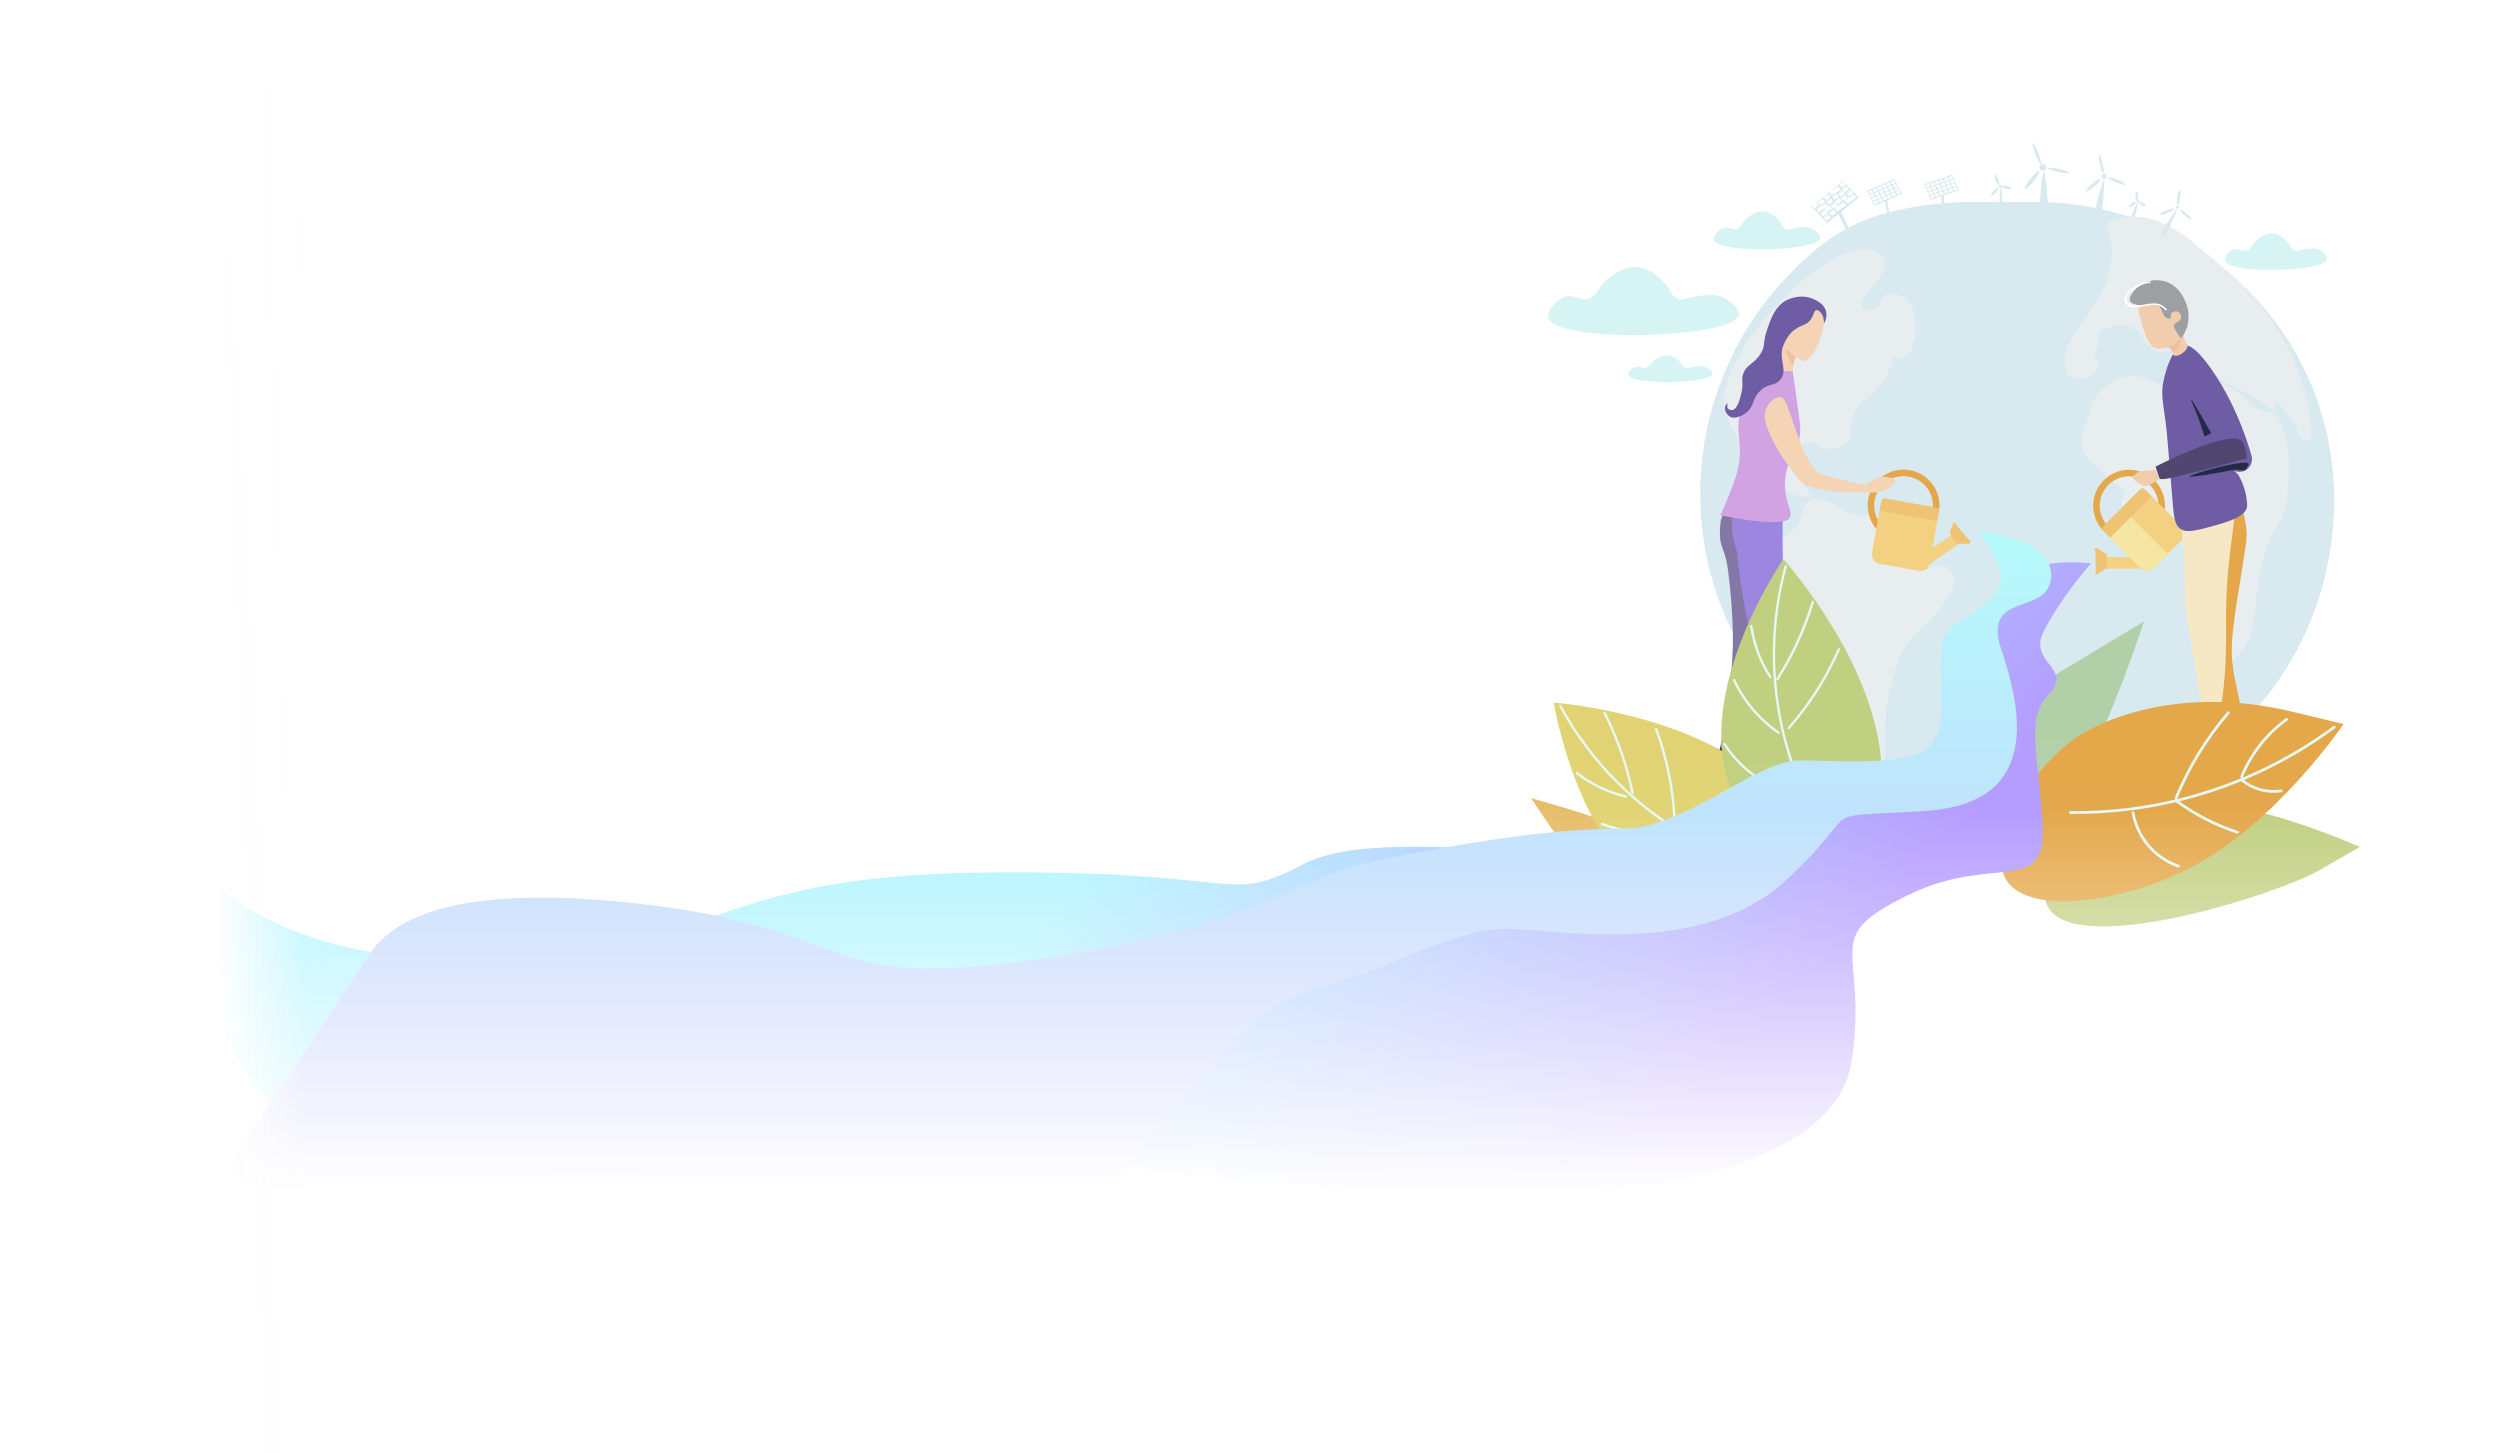 <svg xmlns="http://www.w3.org/2000/svg" xmlns:xlink="http://www.w3.org/1999/xlink" width="1808px" height="1051px" viewBox="0 0 1808 1051"><rect x="0" y="0" width="1808" height="1051" fill="#808080" stroke="none"/><title>ILUSTRACION + Rectangle Mask</title><defs><rect id="path-1" x="0" y="0" width="1808" height="1051"></rect><linearGradient x1="131668.311%" y1="-90014.811%" x2="131668.253%" y2="-90014.893%" id="linearGradient-3"><stop stop-color="#3EBDFF" offset="0%"></stop><stop stop-color="#C2E7FF" offset="100%"></stop></linearGradient><linearGradient x1="87.008%" y1="59.085%" x2="47.52%" y2="45.56%" id="linearGradient-4"><stop stop-color="#B49BFF" offset="0%"></stop><stop stop-color="#AFF4FF" offset="100%"></stop></linearGradient><linearGradient x1="50%" y1="0%" x2="50%" y2="100%" id="linearGradient-5"><stop stop-color="#B5FBFB" offset="0%"></stop><stop stop-color="#CDBDFF" offset="100%"></stop></linearGradient><linearGradient x1="50%" y1="0%" x2="50%" y2="71.811%" id="linearGradient-6"><stop stop-color="#FFFFFF" stop-opacity="0" offset="0%"></stop><stop stop-color="#FFFEFE" stop-opacity="0.017" offset="22.214%"></stop><stop stop-color="#FFFFFF" offset="100%"></stop></linearGradient><linearGradient x1="62.199%" y1="71.814%" x2="50%" y2="71.811%" id="linearGradient-7"><stop stop-color="#FFFFFF" stop-opacity="0" offset="0%"></stop><stop stop-color="#FFFEFE" stop-opacity="0.017" offset="22.214%"></stop><stop stop-color="#FFFFFF" offset="100%"></stop></linearGradient></defs><g id="Page-1" stroke="none" stroke-width="1" fill="none" fill-rule="evenodd"><g id="ILUSTRACION" transform="translate(-180, 0)"><g id="ILUSTRACION-+-Rectangle-Mask" transform="translate(180, 0)"><mask id="mask-2" fill="white"><use xlink:href="#path-1"></use></mask><use id="Mask" fill="#FFFFFF" xlink:href="#path-1"></use><g id="ILUSTRACION" mask="url(#mask-2)"><g transform="translate(51, 103)"><g id="Group-141" transform="translate(1055, 43)"><g id="Group-139" transform="translate(1.221, 0)"><path d="M365.195,0.092 L311.007,0.092 C246.839,3.701 218.339,19.319 185.657,53.553 C146.465,94.605 122.39,150.227 122.39,211.468 C122.39,337.841 227.085,437.912 353.386,440.254 C482.926,442.596 580.78,341.354 580.78,215.071 C580.78,213.573 580.765,212.078 580.736,210.585 C578.464,93.503 482.232,0.092 365.195,0.092" id="Fill-1" fill="#D8E9F0"></path><path d="M194.137,303.973 C194.497,311.63 201.339,317.214 204.4,324.24 C206.83,329.824 206.74,336.129 207.1,342.255 C208.631,366.484 220.154,387.291 236.537,405.125 C243.469,412.692 256.522,415.394 256.162,405.125 C255.712,391.704 255.082,371.438 258.953,355.585 C263.724,335.769 266.154,325.771 275.067,316.043 C280.918,309.648 289.11,303.613 299.642,289.291 C303.964,283.436 307.114,278.212 306.124,272.177 C306.034,271.907 305.944,271.637 305.944,271.457 C304.414,264.881 297.122,261.549 290.91,264.161 C285.959,266.323 282.449,266.052 280.018,265.151 C267.685,260.738 272.186,237.049 257.332,228.762 C250.131,224.619 240.858,228.042 232.847,225.97 C221.414,222.997 212.682,209.306 200.169,217.323 C196.298,219.755 195.937,229.843 192.697,234.076 C189.276,238.67 182.794,241.102 179.284,245.876 C172.892,254.523 170.912,262.089 173.612,272.898 C177.214,287.85 193.507,290.643 194.137,303.973" id="Fill-3" fill="#E8EDEF"></path><path d="M191.887,190.931 C190.087,182.825 196.208,172.196 204.22,174.268 C206.65,174.898 208.631,176.61 210.971,177.601 C216.463,180.032 224.115,177.691 228.165,173.728 C234.197,168.053 229.155,162.018 234.197,151.569 C238.338,143.102 243.469,143.463 251.301,133.915 C254.992,129.411 259.583,122.386 262.643,111.487 C266.515,116.08 274.257,111.216 275.697,105.452 C277.227,99.867 278.758,95.544 278.037,87.888 C277.227,80.141 276.777,75.277 272.636,71.404 C268.045,67.081 259.853,65.099 255.532,68.251 C251.931,70.864 253.192,75.457 248.96,77.709 C246.26,79.15 242.569,78.88 240.769,77.349 C236.537,73.656 241.308,66.991 245.36,63.027 C248.69,59.695 251.571,55.821 254.002,51.678 C255.352,49.246 256.612,46.634 256.342,43.842 C255.712,38.257 249.5,35.195 243.92,34.654 C232.576,33.573 221.594,38.888 212.141,45.193 C183.875,63.928 143.635,106.353 139.494,141.841 C136.974,163.459 181.624,219.665 202.149,213 C198.999,205.973 193.507,198.677 191.887,190.931" id="Fill-5" fill="#E8EDEF"></path><path d="M540.18,155.172 C539.82,155.082 539.46,154.992 539.46,154.992 L539.28,154.992 C538.65,154.902 538.11,154.722 537.66,154.361 C537.21,153.911 537.03,153.281 536.94,152.74 C536.94,152.47 537.03,152.2 537.12,151.93 C534.869,152.11 531.538,152.02 527.847,150.668 C519.835,147.876 517.675,141.931 509.663,136.347 C506.782,134.365 502.461,131.933 496.07,130.312 C492.109,130.672 487.788,130.762 483.467,131.843 C478.065,133.194 472.124,134.816 467.443,134.816 C457.18,136.167 445.297,124.457 434.945,125.808 C433.325,125.988 409.739,129.772 405.598,147.696 C403.077,158.144 390.474,175.619 404.788,187.689 C405.058,187.869 421.892,203.632 422.882,204.262 C425.673,206.064 431.074,210.117 428.914,212.639 C421.892,221.016 437.016,232.545 441.786,232.995 C448.989,233.626 465.102,235.338 467.443,236.058 C490.668,242.724 472.754,251.911 484.817,266.953 C498.41,284.067 484.907,314.872 480.316,336.219 C480.046,337.571 482.657,340.273 485.897,341.534 C494.719,344.866 507.322,332.977 513.084,325.861 C525.687,310.278 521.546,295.506 527.847,266.233 C533.428,239.841 540,235.788 544.141,224.979 C545.942,220.115 546.662,215.612 547.292,210.387 C551.613,174.448 540.54,155.352 540.18,155.172" id="Fill-7" fill="#E8EDEF"></path><path d="M564.576,167.692 C562.145,134.095 549.183,101.399 527.847,75.277 C515.604,60.235 500.751,47.535 485.807,35.105 C475.815,26.728 465.462,18.441 453.219,13.847 C442.237,9.704 429.454,9.073 419.101,14.208 C417.121,15.198 416.221,17.54 416.941,19.702 C422.252,35.825 420.001,54.38 410.819,68.702 C409.199,71.314 404.158,79.06 401.637,82.934 C391.014,98.787 387.234,103.38 386.333,111.306 C385.973,114.279 385.973,118.332 387.414,123.467 C387.863,124.998 389.124,126.169 390.744,126.529 C398.846,128.33 402.627,128.601 407.038,124.277 C418.291,113.378 401.817,120.044 410.819,102.389 C413.97,96.354 399.926,94.553 426.663,88.788 C428.823,88.338 438.726,92.031 439.536,94.103 C440.887,97.615 442.687,98.066 444.037,101.579 C444.577,103.11 452.229,108.875 453.849,109.145 C458.261,109.866 459.071,106.353 463.662,106.353 C469.423,106.353 473.654,111.216 476.535,114.459 C478.966,117.251 481.486,120.134 481.036,123.556 C480.766,125.538 479.506,127.159 480.226,128.06 C480.946,128.871 482.836,128.781 484.007,128.06 C488.328,125.448 484.637,113.378 486.347,112.928 C487.878,112.478 489.858,124.637 501.291,130.222 C501.561,130.312 528.297,143.282 537.75,151.029 C538.02,150.759 538.47,150.579 538.83,150.488 C538.02,147.426 537.84,145.625 538.74,145.174 C540.36,144.454 545.131,149.137 558.275,172.106 C561.335,173.547 564.846,171.115 564.576,167.692" id="Fill-9" fill="#E8EDEF"></path><path d="M12.467,83.595 C11.443,78.654 18.497,69.856 25.864,68.276 C32.212,66.914 34.944,71.734 41.175,70.19 C48.029,68.492 47.588,61.951 56.486,54.871 C59.138,52.761 67.479,46.124 77.539,47.211 C87.811,48.321 95.208,56.98 96.677,58.701 C101.679,64.556 101.664,68.569 106.246,70.19 C109.837,71.461 111.468,69.571 119.644,68.276 C124.849,67.45 131.241,66.437 136.869,68.276 C143.64,70.487 150.899,77.351 150.265,81.68 C147.745,98.903 16.418,102.657 12.467,83.595" id="Fill-11" fill="#D7F4F4"></path><path d="M132.278,27.259 C131.706,24.5 135.644,19.588 139.757,18.706 C143.301,17.945 144.826,20.637 148.305,19.775 C152.132,18.827 151.886,15.175 156.854,11.222 C158.334,10.044 162.991,6.338 168.607,6.945 C174.342,7.565 178.472,12.399 179.292,13.36 C182.084,16.629 182.076,18.87 184.635,19.775 C186.639,20.484 187.55,19.429 192.115,18.706 C195.02,18.245 198.589,17.679 201.731,18.706 C205.512,19.94 209.564,23.772 209.211,26.189 C207.804,35.805 134.483,37.901 132.278,27.259" id="Fill-13" fill="#D7F4F4"></path><path d="M70.341,125.318 C69.888,123.383 73.009,119.937 76.269,119.318 C79.077,118.784 80.286,120.672 83.043,120.068 C86.076,119.403 85.881,116.84 89.817,114.067 C90.991,113.241 94.681,110.641 99.132,111.067 C103.677,111.502 106.95,114.894 107.6,115.567 C109.813,117.861 109.806,119.433 111.834,120.068 C113.422,120.565 114.144,119.825 117.762,119.318 C120.065,118.995 122.893,118.598 125.383,119.318 C128.378,120.184 131.59,122.873 131.31,124.568 C130.195,131.314 72.089,132.784 70.341,125.318" id="Fill-15" fill="#D7F4F4"></path><path d="M501.972,42.428 C501.423,39.777 505.207,35.056 509.161,34.207 C512.567,33.477 514.033,36.064 517.376,35.235 C521.054,34.324 520.817,30.814 525.592,27.015 C527.014,25.882 531.49,22.321 536.888,22.905 C542.4,23.5 546.369,28.147 547.157,29.07 C549.841,32.212 549.833,34.365 552.292,35.235 C554.219,35.917 555.094,34.903 559.481,34.207 C562.274,33.765 565.704,33.221 568.723,34.207 C572.357,35.395 576.252,39.077 575.912,41.4 C574.56,50.642 504.092,52.656 501.972,42.428" id="Fill-17" fill="#D7F4F4"></path><path d="M433.856,227.875 C426.492,235.243 419.128,242.611 418.845,242.894 L413.841,237.887 C412.897,236.99 412.897,235.479 413.841,234.582 L427.2,221.215 L433.856,227.875 Z" id="Fill-19" fill="#F7EBB8"></path><path d="M458.495,219.704 C458.495,220.554 458.448,221.405 458.307,222.302 C458.307,222.727 458.26,223.105 458.212,223.53 C458.024,224.805 456.844,225.75 455.522,225.513 C454.247,225.324 453.35,224.144 453.54,222.868 C453.681,221.782 453.775,220.743 453.775,219.704 C453.775,219.043 453.728,218.335 453.681,217.674 C453.209,212.62 450.943,208.085 447.544,204.685 C443.721,200.812 438.386,198.451 432.533,198.451 C424.934,198.451 418.278,202.465 414.502,208.51 C412.472,211.77 411.292,215.595 411.292,219.704 C411.292,225.277 413.416,230.52 417.287,234.487 C418.184,235.431 418.184,236.943 417.24,237.841 C416.296,238.738 414.785,238.738 413.888,237.794 C409.168,232.929 406.572,226.505 406.572,219.704 C406.572,214.272 408.272,209.219 411.104,205.063 C415.777,198.214 423.66,193.728 432.533,193.728 C439.709,193.728 446.175,196.656 450.895,201.332 C455.569,206.055 458.495,212.525 458.495,219.704" id="Fill-21" fill="#E4A749"></path><path d="M470.579,244.594 L450.565,264.62 C447.78,267.406 443.296,267.36 440.558,264.62 C440.558,264.62 419.081,243.177 418.844,242.894 C418.844,242.894 427.578,231.512 431.873,225.891 C433.194,224.144 434.092,222.963 434.186,222.821 C434.186,222.821 446.175,214.698 448.866,212.856 C449.29,213.281 451.179,215.17 453.68,217.673 C455.097,219.043 456.654,220.649 458.307,222.302 C463.923,227.922 470.012,234.015 470.579,234.582 C473.317,237.321 473.364,241.807 470.579,244.594" id="Fill-23" fill="#F4D082"></path><polygon id="Fill-25" fill="#F4D082" points="444.334 265.259 412.318 265.259 412.318 256.967 439.614 256.967"></polygon><path d="M460.572,254.607 L450.565,264.62 C447.78,267.407 443.296,267.359 440.558,264.62 C440.558,264.62 419.081,243.177 418.845,242.894 C418.845,242.894 427.577,231.512 431.873,225.892 L460.572,254.607 Z" id="Fill-27" fill="#F6E6A4"></path><path d="M448.866,212.856 L433.856,227.875 C426.492,235.243 419.128,242.611 418.845,242.894 L413.841,237.887 C412.897,236.99 412.897,235.48 413.841,234.582 L440.558,207.849 C441.455,206.905 442.966,206.905 443.862,207.849 L448.866,212.856 Z" id="Fill-29" fill="#EEC374"></path><path d="M416.462,264.573 L409.988,269.043 C408.418,269.828 406.887,270.174 408.49,268.419 L408.174,252.768 C406.572,251.012 408.418,249.871 409.988,250.656 L416.462,255.126 L416.462,264.573 Z" id="Fill-31" fill="#EEC374"></path><path d="M512.535,366.515 C513.817,367.539 514.095,370.05 514.65,375.073 C514.874,377.095 514.982,378.114 514.805,378.528 C513.609,381.33 508.13,380.978 495.896,381.109 C484.225,381.235 480.839,381.647 480.283,380.082 C479.493,377.857 485.253,373.96 486.877,372.863 C488.628,371.678 490.434,370.72 505.631,366.826 C509.3,365.886 511.181,365.433 512.535,366.515" id="Fill-33" fill="#171B32"></path><path d="M497.914,377.584 C499.096,378.721 499.142,381.248 499.232,386.3 C499.268,388.334 499.282,389.359 499.069,389.754 C497.619,392.435 492.197,391.579 480.002,390.583 C468.369,389.633 464.96,389.73 464.55,388.121 C463.968,385.833 470.063,382.484 471.78,381.54 C473.633,380.522 475.519,379.735 491.01,377.257 C494.751,376.659 496.664,376.382 497.914,377.584" id="Fill-35" fill="#171B32"></path><path d="M502.618,206.48 C511.149,207.457 516.763,225.827 517.602,239.463 C517.795,242.609 516.732,249.556 514.605,263.451 C511.419,284.269 509.257,293.725 507.376,313.154 C507.108,315.92 506.964,317.303 506.908,318.312 C505.37,346.194 516.93,364.393 510.887,368.32 C508.041,370.17 503.265,367.572 502.178,366.982 C497.137,364.24 495.817,359.219 492.849,351.827 C486.711,336.537 484.484,338.396 481.405,328.113 C478.57,318.65 478.632,310.981 478.669,305.739 C478.891,274.094 470.508,251.019 484.637,224.47 C487.026,219.983 494.695,205.572 502.618,206.48" id="Fill-37" fill="#E4A749"></path><path d="M505.615,209.478 C515.45,213.606 502.864,244.31 502.618,299.433 C502.545,315.853 503.975,341.85 496.845,377.518 C496.845,377.521 496.837,377.558 496.837,377.561 C496.837,377.56 494.394,380.006 491.95,380.006 C491.95,380.006 491.142,380.006 487.063,377.561 C477.429,319.722 477.984,321.738 474.845,304.212 C474.41,301.782 474.101,300.026 474.06,299.792 C472.57,291.406 472.873,269.824 472.65,260.452 C472.111,237.71 467.185,232.374 472.65,224.471 C475.04,221.015 478.506,219.405 484.62,216.194 C492.855,211.868 501.052,207.563 505.615,209.478" id="Fill-39" fill="#F6E8C4"></path><path d="M472.401,103.726 C474.218,103.424 479.589,103.29 491.95,120.841 C512.731,150.347 521.272,184.41 521.273,184.409 C521.852,188.275 520.148,192.059 516.994,193.966 C513.148,196.293 509.057,194.671 508.612,194.486 C509.61,195.485 510.609,196.485 511.608,197.484 C514.334,202.333 516.747,208.372 517.602,215.475 C517.944,218.317 518.105,219.772 517.602,221.472 C516.799,224.187 514.142,228.555 496.625,233.466 C481.688,237.653 474.221,239.747 469.653,236.464 C465.275,233.318 464.896,227.853 463.66,212.477 C462.696,200.48 461.574,188.495 460.663,176.495 C458.337,145.845 454.558,142.005 457.74,128.176 C458.761,123.741 463.105,105.271 472.401,103.726" id="Fill-41" fill="#6E5CA4"></path><path d="M476.37,198.574 C476.01,197.07 517.489,185.655 518.829,189.3 C519.238,190.41 516.386,194.189 516.386,194.189 C516.385,194.189 513.67,193.955 509.444,193.589 C509.432,193.519 476.688,199.898 476.37,198.574" id="Fill-43" fill="#222A46"></path><path d="M477.289,142.845 C478.043,142.451 491.949,167.295 491.95,167.295 L487.063,169.74 C487.063,169.74 484.707,161.94 482.176,155.07 C479.152,146.861 476.992,143.001 477.289,142.845" id="Fill-45" fill="#222A46"></path><path d="M441.662,87.589 C443.69,94.728 446.573,104.949 452.853,106.171 C455.712,106.733 458.4,105.242 460.623,105.389 C461.357,105.413 462.041,105.657 462.628,106.171 C463.532,106.929 463.751,107.931 463.923,108.811 C464.118,109.765 464.265,110.621 465.071,111.061 C467.93,112.601 475.212,107.589 474.845,103.726 C474.674,102.039 473.135,101.599 472.401,98.836 C471.815,96.66 472.231,94.875 472.401,93.946 C472.401,93.946 473.135,90.645 472.304,79.227 C471.449,67.54 458.571,54.68 449.726,56.783 C444.227,58.103 441.49,64.925 440.636,67.052 C437.826,74.068 439.609,80.377 441.662,87.589" id="Fill-49" fill="#F1CDAD"></path><path d="M460.624,105.26 C461.339,105.284 462.006,105.524 462.578,106.027 C463.46,106.77 463.674,107.753 463.841,108.616 C464.365,108.592 464.771,108.472 464.961,108.424 C468.488,107.394 469.513,102.312 469.727,101.233 C469.847,100.681 470.18,99.027 469.727,98.836 C469.298,98.644 468.536,99.986 467.344,101.233 C464.675,104.038 461.72,104.349 460.624,105.26" id="Fill-51" fill="#EEBE9E"></path><path d="M452.853,74.386 C452.124,74.038 449.923,74.154 445.522,74.386 C441.813,74.583 440.486,74.888 438.192,74.386 C436.345,73.983 434.104,73.493 433.305,71.941 C431.907,69.229 435.569,64.533 438.192,62.162 C442.737,58.052 450.273,55.398 457.74,57.272 C470.731,60.532 474.464,75.222 474.845,76.831 C476.3,82.967 475.096,88.05 474.845,89.056 C473.666,93.778 471.379,97.078 469.958,98.836 C466.296,93.383 464.477,90.625 465.071,89.056 C465.898,86.874 469.047,87.121 469.958,84.166 C470.063,83.825 470.363,82.806 469.958,81.721 C469.317,80.003 467.101,78.638 465.071,79.277 C463.986,79.617 462.885,80.552 462.627,81.721 C462.375,82.867 463.062,83.651 462.627,84.166 C462.071,84.827 460.362,84.23 460.184,84.166 C455.978,82.655 456.977,76.358 452.853,74.386" id="Fill-53" fill="#9E9FA3"></path><path d="M447.55,58.714 C443.113,58.704 438.947,61.306 435.433,63.7 C433.613,64.939 431.675,66.202 431.01,68.51 C429.503,73.734 434.325,75.445 438.575,75.015 C446.237,74.239 453.755,70.652 459.705,77.579 C460.164,78.114 459.39,78.896 458.928,78.357 C452.955,71.403 444.882,75.996 437.355,76.22 C433.665,76.329 429.187,75.271 429.329,70.833 C429.57,63.282 441.151,57.599 447.55,57.614 C448.258,57.616 448.26,58.716 447.55,58.714" id="Fill-55" fill="#FFFFFF"></path><path d="M454.67,200.483 L454.67,200.483 L457.667,200.483 C462.556,200.478 517.602,185.49 517.602,185.49 C517.6,185.491 517.028,176.537 514.605,173.496 C506.29,163.062 451.679,191.485 451.673,191.487 L454.67,200.483 Z" id="Fill-57" fill="#514670"></path><path d="M273.478,224.286 C280.211,226.448 293.875,230.807 293.875,230.807 C293.842,231.174 288.438,261.047 288.438,261.047 C287.752,264.859 284.097,267.459 280.221,266.761 L266.292,264.254 L273.478,224.286 Z" id="Fill-59" fill="#F6E6A4"></path><path d="M274.648,217.777 L293.242,221.124 C294.529,221.322 295.391,222.563 295.128,223.839 L293.875,230.807 C293.48,230.736 283.231,228.891 272.982,227.046 L274.648,217.777 Z" id="Fill-61" fill="#F7EBB8"></path><path d="M172.936,403.143 C172.574,405.136 171.919,406.835 172.692,408.744 C172.747,408.88 172.826,409.009 172.936,409.14 C174.019,410.433 176.049,409.491 181.926,409.14 L190.916,409.14 L199.907,409.14 C200.862,409.377 203.354,407.021 202.903,406.141 C202.134,404.641 197.16,405.71 190.916,403.143 C187.866,401.889 184.471,400.493 181.926,397.146 C180.87,395.757 180.358,394.555 178.929,394.147 C176.841,393.551 173.967,394.986 172.936,397.146 C171.997,399.113 173.578,399.604 172.936,403.143" id="Fill-63" fill="#2B2B62"></path><path d="M136.975,394.147 C135.628,398.068 135.128,399.775 135.465,401.374 C135.5,401.537 135.538,401.674 135.617,401.83 C136.346,403.259 139.013,403.199 139.971,403.143 C144.878,404.481 149.829,405.876 154.824,407.332 C156.877,407.93 158.919,408.533 160.949,409.14 C162.39,408.401 164.01,407.331 163.945,406.141 C163.856,404.499 160.651,404.428 156.474,401.566 C154.847,400.452 150.683,397.858 148.52,393.05 C147.773,391.391 147.557,390.08 146.144,389.25 C144.077,388.038 140.612,388.538 138.917,390.299 C138.666,390.559 138.423,391.02 138.316,391.195 C137.585,392.389 137.235,393.391 136.975,394.147" id="Fill-65" fill="#2B2B62"></path><path d="M148.806,214.454 C144.397,216.581 137.625,225.458 136.975,232.388 C136.321,239.351 136.662,243.323 136.975,245.06 C137.676,248.96 138.665,250.561 139.971,254.565 C141.666,259.758 142.137,263.608 142.968,270.405 C146.588,299.998 145.965,321.094 145.965,321.094 C144.833,359.399 136.975,393.96 136.975,393.96 C136.975,393.961 138.433,396.368 139.971,397.128 C143.237,398.741 148.961,393.958 148.961,393.96 C148.968,393.932 158.365,359.874 163.945,321.094 C164.852,314.796 165.549,308.447 166.942,295.749 C172.129,248.49 171.143,239.935 166.942,232.388 C160.693,221.162 154.586,211.665 148.806,214.454" id="Fill-67" fill="#8377A5"></path><path d="M159.4,207.093 C155.703,208.866 153.425,211.746 151.959,213.602 C150.696,215.198 147.341,219.795 145.965,226.62 C143.435,239.169 148.943,252.569 148.961,252.657 C150.305,266.66 152.047,278.422 153.674,287.721 C153.788,288.374 153.98,289.489 154.387,291.712 C163.969,344.137 163.834,341.796 164.413,347.041 C165.537,357.211 166.302,368.345 169.427,386.096 C170.392,391.582 171.298,396.083 171.933,399.114 C171.933,399.113 176.664,401.433 179.454,399.114 C180.449,398.287 182.789,394.765 181.96,395.859 C181.955,396.069 181.95,396.17 181.946,396.17 C181.868,396.17 181.944,364.601 181.96,321.004 C181.979,268.701 181.884,271.275 181.96,268.93 C182.313,258.091 181.8,247.231 181.96,236.384 C182.2,220.09 182.643,214.856 179.454,210.347 C175.358,204.559 165.806,204.02 159.4,207.093" id="Fill-69" fill="#9C86DF"></path><path d="M189.218,122.124 L189.218,122.124 C191.564,138.444 191.968,141.383 191.968,141.383 C193.795,154.698 194.708,161.356 194.718,163.393 C194.801,181.795 184.766,184.036 183.719,201.91 C182.756,218.35 190.812,223.856 186.468,229.422 C186.468,229.422 181.547,235.73 136.975,226.671 C136.975,226.671 144.563,209.956 147.973,199.159 C156.182,173.171 144.681,167.244 153.472,146.885 C158.755,134.652 169.112,122.425 178.22,122.124 C179.812,122.071 189.216,122.124 189.218,122.124" id="Fill-71" fill="#D1A3E2"></path><path d="M243.849,214.982 C245.058,208.447 248.698,202.349 254.589,198.252 C261.876,193.185 270.908,192.367 278.652,195.322 C283.348,197.118 287.626,200.297 290.724,204.756 C294.604,210.341 296.136,217.098 295.035,223.789 C294.838,225.076 293.597,225.939 292.31,225.741 C291.023,225.543 290.16,224.302 290.358,223.014 C291.274,217.546 290.027,212.028 286.848,207.452 C284.504,204.078 281.354,201.611 277.828,200.094 C271.279,197.286 263.524,197.79 257.283,202.13 C252.477,205.473 249.444,210.458 248.514,215.822 C247.662,220.555 248.388,225.572 250.883,229.991 C251.222,230.561 251.587,231.17 251.964,231.713 C252.556,232.566 253.227,233.365 253.963,234.176 C254.846,235.115 254.783,236.597 253.844,237.48 C252.893,238.429 251.385,238.327 250.503,237.388 C250.221,237.066 249.968,236.782 249.725,236.433 C249.097,235.777 248.573,235.106 248.088,234.408 C243.993,228.513 242.706,221.529 243.849,214.982" id="Fill-73" fill="#E4A749"></path><path d="M246.652,253.525 C246.794,252.736 248.319,244.256 249.725,236.433 C250.139,234.133 250.501,231.925 250.884,229.991 C251.51,226.506 251.983,223.877 252.089,223.286 C255.349,223.261 269.828,223.085 269.828,223.085 C269.986,223.148 271.396,223.605 273.478,224.286 C280.211,226.447 293.875,230.807 293.875,230.807 C293.842,231.175 288.438,261.047 288.438,261.047 C287.752,264.86 284.097,267.459 280.221,266.761 L252.364,261.747 C248.487,261.049 245.966,257.337 246.652,253.525" id="Fill-75" fill="#F4D082"></path><polygon id="Fill-77" fill="#F4D082" points="284.847 254.223 307.26 238.636 311.99 245.445 285.701 263.728"></polygon><path d="M253.342,216.317 C253.54,215.029 254.78,214.167 256.055,214.43 L293.242,221.124 C294.529,221.322 295.391,222.563 295.128,223.839 L293.875,230.807 C293.48,230.736 283.231,228.891 272.982,227.046 L252.089,223.286 L253.342,216.317 Z" id="Fill-79" fill="#EEC374"></path><path d="M302.808,239.491 L305.575,232.123 C306.614,230.444 306.614,232.442 306.614,232.442 L316.602,244.435 C318.919,244.961 317.8,246.969 316.063,247.222 L308.196,247.247 L302.808,239.491 Z" id="Fill-81" fill="#EEC374"></path><path d="M180.969,141.383 C177.462,140.222 171.995,144.625 169.971,149.636 C168.149,154.143 169.347,158.561 169.971,160.641 C176.582,182.696 197.42,204.606 197.467,204.661 C197.467,204.661 211.77,209.444 227.714,210.164 C227.714,210.164 228.054,210.179 244.212,210.164 C244.212,210.164 247.613,210.319 249.711,210.164 C253.779,209.863 256.786,208.113 257.96,207.413 C259.866,206.276 263.852,203.898 263.459,201.91 C263.026,199.717 257.312,198.246 252.461,199.159 C250,199.622 248.503,200.559 241.462,204.661 C220.529,200.019 210.03,197.671 208.466,196.408 C195.204,185.693 190.36,157.295 183.719,144.134 C183.389,143.481 182.571,141.913 180.969,141.383 L252.41,205.125" id="Fill-83" fill="#F4D4B4"></path><path d="M175.093,108.39 C174.496,110.479 173.376,114.363 175.316,117.431 C176.792,119.772 179.483,120.773 181.025,121.346 C183.243,122.171 189.611,122.765 190.02,122.773 C189.958,122.75 189.782,122.739 189.476,122.696 C189.476,122.696 189.351,121.055 189.418,119.091 C189.491,116.485 189.902,113.305 191.411,112.665 C192.925,112.011 194.557,114.946 197.289,115.013 C197.427,115.028 197.555,115.022 197.704,115.005 C199.179,114.891 200.569,113.993 202.605,111.453 C206.697,106.363 208.353,101.085 208.855,99.444 C211.925,89.298 213.468,84.228 212.139,80.957 C209.709,74.966 202.556,70.747 196.002,71.374 C191.974,71.757 189.173,73.851 187.37,75.331 C181.24,80.362 181.796,84.796 175.093,108.39" id="Fill-85" fill="#F4D4B4"></path><path d="M189.418,119.092 C189.925,117.051 190.551,114.996 191.311,112.935 C191.344,112.844 191.377,112.755 191.411,112.665 C187.5,108.431 185.218,106.541 184.563,106.996 C183.767,107.549 185.385,111.581 189.418,119.092" id="Fill-87" fill="#EBC3A3"></path><path d="M206.431,78.243 C204.443,78.525 204.693,82.081 201.934,85.529 C199.3,88.822 196.78,88.808 192.718,91.06 C187.261,94.086 184.665,99.233 183.321,101.899 C177.733,112.979 186.022,120.15 180.844,127.853 C176.746,133.95 170.924,130.393 164.569,137.926 C159.624,143.788 161.329,148.099 155.576,152.498 C152.72,154.682 147.266,157.469 143.797,155.285 C141.72,153.978 140.025,151.3 140.31,148.802 C140.515,147.012 141.682,145.553 142,145.659 C142.373,145.784 141.362,147.982 142.404,149.393 C143.103,150.339 144.55,150.695 145.551,150.563 C149.953,149.98 151.977,139.113 152.386,136.98 C153.751,129.862 151.935,129.219 153.332,124.79 C155.659,117.412 161.221,117.544 166.056,109.813 C169.803,103.824 167.217,102.542 170.914,91.912 C173.576,84.257 176.362,76.25 183.819,71.627 C184.294,71.333 192.93,66.363 202.476,69.606 C204.054,70.142 211.642,72.719 213.309,79.008 C214.432,83.248 212.425,87.514 211.959,87.465 C211.579,87.424 212.267,84.523 210.566,81.572 C210.429,81.334 208.439,77.958 206.431,78.243" id="Fill-89" fill="#6E5CA4"></path><path d="M0,431.197 C0.008,431.203 32.982,440.135 62.554,450.957 C90.558,461.206 104.56,466.331 119.448,477.477 C130.138,485.481 159.477,507.447 154.216,525.483 C149.64,541.169 120.075,549.832 98.787,543.903 C78.471,538.245 58.14,517.196 58.142,517.199 C58.137,517.192 0,431.197 0,431.197" id="Fill-91" fill="#E6BD69"></path><path d="M16.425,362.141 C16.425,362.141 141.65,370.892 188.824,441.299 C190.089,443.186 216.445,483.408 201.977,505.237 C186.64,528.377 128.412,526.347 90.457,500.571 C32.271,461.057 16.437,362.146 16.425,362.141" id="Fill-93" fill="#E1D373"></path><path d="M20.484,365.086 C54.26,427.231 114.642,472.176 183.86,486.62 C184.944,486.846 185.461,485.191 184.37,484.964 C115.568,470.606 55.586,426.041 22.005,364.256 C21.473,363.278 19.95,364.103 20.484,365.086" id="Fill-95" fill="#E7F9F7"></path><path d="M52.494,370.098 C61.751,388.469 68.438,407.659 72.613,427.796 C72.84,428.889 74.526,428.493 74.3,427.401 C70.082,407.063 63.358,387.808 54.015,369.268 C53.514,368.273 51.992,369.1 52.494,370.098" id="Fill-97" fill="#E7F9F7"></path><path d="M89.687,381.474 C97.507,402.788 101.938,424.634 102.989,447.331 C103.041,448.438 104.771,448.512 104.72,447.398 C103.665,424.615 99.23,402.495 91.373,381.078 C90.995,380.045 89.303,380.427 89.687,381.474" id="Fill-99" fill="#E7F9F7"></path><path d="M32.71,413.818 C43.359,422.087 55.384,427.837 68.498,430.942 C69.58,431.198 70.094,429.543 69.009,429.286 C56.036,426.214 44.152,420.521 33.623,412.346 C32.742,411.662 31.836,413.14 32.71,413.818" id="Fill-101" fill="#E7F9F7"></path><path d="M51.032,450.744 C67.234,456.909 84.061,458.588 101.171,455.81 C102.271,455.631 101.872,453.944 100.775,454.122 C83.948,456.855 67.479,455.151 51.541,449.088 C50.497,448.691 49.994,450.35 51.032,450.744" id="Fill-103" fill="#E7F9F7"></path><path d="M78.051,488.883 C97.395,493.376 116.532,491.27 134.438,482.652 C135.442,482.169 134.612,480.647 133.609,481.13 C116.14,489.537 97.458,491.616 78.561,487.226 C77.479,486.975 76.964,488.63 78.051,488.883" id="Fill-105" fill="#E7F9F7"></path><path d="M182.506,258.392 C182.507,258.392 266.688,351.564 251.901,435.028 C251.505,437.266 242.63,484.534 217.078,490.229 C189.992,496.267 149.436,454.413 139.942,409.508 C125.388,340.669 182.511,258.403 182.506,258.392" id="Fill-107" fill="#C1CF80"></path><path d="M183.391,263.329 C164.673,331.545 177.047,405.821 216.921,464.246 C217.546,465.16 219.065,464.327 218.436,463.406 C178.801,405.332 166.453,331.607 185.062,263.787 C185.356,262.713 183.687,262.251 183.391,263.329" id="Fill-109" fill="#E7F9F7"></path><path d="M202.987,289.146 C196.93,308.807 188.451,327.275 177.508,344.684 C176.914,345.628 178.403,346.513 178.997,345.569 C190.049,327.986 198.545,309.446 204.658,289.603 C204.986,288.539 203.316,288.079 202.987,289.146" id="Fill-111" fill="#E7F9F7"></path><path d="M221.909,323.144 C212.776,343.929 200.832,362.747 185.864,379.833 C185.133,380.667 186.329,381.921 187.064,381.082 C202.09,363.931 214.22,344.914 223.397,324.029 C223.841,323.022 222.357,322.124 221.909,323.144" id="Fill-113" fill="#E7F9F7"></path><path d="M158.435,306.93 C160.381,320.276 165.063,332.761 172.363,344.096 C172.965,345.031 174.482,344.195 173.878,343.257 C166.657,332.044 162.037,319.698 160.114,306.503 C159.952,305.399 158.276,305.835 158.435,306.93" id="Fill-115" fill="#E7F9F7"></path><path d="M146.054,346.251 C153.459,361.933 164.422,374.815 178.678,384.681 C179.595,385.316 180.475,383.824 179.562,383.192 C165.542,373.489 154.853,360.836 147.569,345.411 C147.092,344.4 145.58,345.247 146.054,346.251" id="Fill-117" fill="#E7F9F7"></path><path d="M139.1,392.479 C149.928,409.136 165.179,420.893 184.053,427.103 C185.112,427.451 185.569,425.78 184.51,425.431 C166.097,419.372 151.192,407.911 140.616,391.639 C140.01,390.707 138.492,391.543 139.1,392.479" id="Fill-119" fill="#E7F9F7"></path><path d="M443.348,303.354 C443.341,303.362 431.019,340.95 416.72,374.488 C403.179,406.248 396.408,422.129 382.629,438.667 C372.734,450.542 345.578,483.134 325.065,475.953 C307.225,469.707 299.017,434.992 307.16,410.735 C314.93,387.587 340.479,365.357 340.476,365.358 C340.484,365.353 443.348,303.354 443.348,303.354" id="Fill-121" fill="#B2D0A8"></path><path d="M599.432,466.482 C599.432,466.482 554.457,446.682 517.936,439.332 C506.317,436.993 420.432,419.708 385.398,466.142 C383.411,468.775 364.904,493.875 373.877,509.97 C394.329,546.658 538.113,501.707 570.437,483.185 C572.007,482.285 599.432,466.482 599.432,466.482" id="Fill-123" fill="#C1CF80"></path><path d="M587.636,377.641 C587.629,377.647 553.18,369.325 549.486,368.456 C451.705,345.463 393.552,387.778 393.552,387.779 C356.976,414.393 328.644,467.611 344.181,491.035 C361.307,516.855 431.365,505.915 478.793,480.549 C540.353,447.624 587.636,377.64 587.636,377.641" id="Fill-125" fill="#E4A749"></path><path d="M580.275,379.053 C525.355,419.732 458.571,441.388 390.239,440.598 C388.966,440.583 388.701,442.573 389.992,442.588 C458.868,443.385 526.12,421.66 581.487,380.651 C582.526,379.881 581.312,378.285 580.275,379.053" id="Fill-127" fill="#E7F9F7"></path><path d="M545.878,373.463 C531.136,384.283 520.089,398.34 513.048,415.217 C512.551,416.408 514.402,417.177 514.9,415.984 C521.832,399.367 532.585,385.706 547.09,375.061 C548.133,374.296 546.918,372.7 545.878,373.463" id="Fill-129" fill="#E7F9F7"></path><path d="M503.594,368.753 C487.666,387.395 475.072,407.931 465.661,430.567 C465.166,431.758 467.017,432.527 467.513,431.334 C476.852,408.87 489.379,388.474 505.175,369.985 C506.015,369.002 504.429,367.774 503.594,368.753" id="Fill-131" fill="#E7F9F7"></path><path d="M465.717,433.7 C479.482,443.857 494.341,451.541 510.606,456.875 C511.824,457.275 512.6,455.426 511.373,455.023 C495.316,449.757 480.556,442.158 466.949,432.117 C465.911,431.351 464.678,432.933 465.717,433.7" id="Fill-133" fill="#E7F9F7"></path><path d="M513.322,418.808 C521.684,425.653 531.981,428.508 542.672,426.961 C543.947,426.777 543.681,424.789 542.399,424.974 C532.209,426.448 522.518,423.745 514.554,417.226 C513.553,416.407 512.324,417.992 513.322,418.808" id="Fill-135" fill="#E7F9F7"></path><path d="M434.389,441.794 C437.665,460.261 450.19,475.119 467.878,481.371 C469.089,481.799 469.864,479.949 468.645,479.519 C451.624,473.501 439.533,459.324 436.375,441.522 C436.15,440.254 434.163,440.518 434.389,441.794" id="Fill-137" fill="#E7F9F7"></path><path d="M451.478,193.729 L439.486,194.929 L435.888,197.928 C434.689,199.127 435.289,200.527 437.687,202.126 C441.285,204.525 441.884,205.725 445.482,205.125 C447.88,204.725 450.878,203.126 454.476,200.327 L451.478,193.729 Z" id="Path-5" fill="#F1CDAD"></path></g><path d="" id="Fill-140" fill="url(#linearGradient-3)"></path></g><g id="agua-y-overlay" transform="translate(0, 281)"><path d="M1461.163,23.362 C1427.985,20.402 1408.345,27.055 1402.245,43.321 C1393.095,67.72 1365.035,119.567 1347.955,151.286 C1330.875,183.004 1310.745,184.834 1202.774,217.163 C1094.803,249.491 950.232,210.453 891.671,240.952 C833.111,271.45 852.631,244.612 658.65,247.051 C464.668,249.491 468.938,301.949 317.047,309.269 C215.786,314.148 142.179,293.409 96.225,247.051 L96,308 C111.986,407.687 177.319,463.021 292,474 C464.021,490.469 406.718,488.6 579.349,461.762 C751.98,434.923 643.4,448.952 878.251,473.961 C1113.103,498.97 1275.974,465.421 1288.175,383.075 C1300.375,300.729 1263.774,295.239 1328.435,263.521 C1393.095,231.802 1430.916,267.181 1426.036,207.403 C1421.156,147.626 1415.056,135.427 1431.526,117.127 C1447.996,98.828 1415.056,95.168 1427.256,71.989 C1435.389,56.537 1446.691,40.328 1461.163,23.362 Z" id="Path-3" fill="url(#linearGradient-4)"></path><path d="M1379.036,-2.27373675e-12 C1416.149,5.044 1433.893,16.5 1432.267,34.367 C1429.827,61.167 1382.258,43.503 1396.285,85.531 C1410.311,127.558 1426.778,196.995 1341.397,202.477 C1256.016,207.959 1301.146,196.995 1240.159,253.032 C1179.173,309.069 1074.886,287.751 1038.294,287.751 C1001.702,287.751 957.792,314.551 910.223,327.951 C862.653,341.351 857.774,352.315 802.887,411.397 C747.999,470.48 733.362,528.344 629.075,513.116 C524.788,497.889 432.699,452.207 341.829,467.434 C281.249,477.586 189.973,497.889 68,528.344 L213.5,310.5 C235.22,270.97 300.765,257.296 410.134,269.478 C574.187,287.751 534.546,332.824 696.77,310.287 C858.994,287.751 873.631,253.032 948.034,237.805 C1022.438,222.577 1076.716,215.268 1122.455,215.268 C1168.195,215.268 1218.204,165.931 1250.527,165.931 C1282.85,165.931 1340.177,172.022 1349.325,148.877 C1358.473,125.731 1344.446,79.44 1360.912,69.085 C1377.379,58.731 1396.285,45.94 1396.285,34.367 C1396.285,26.652 1390.535,15.196 1379.036,-2.27373675e-12 Z" id="Path-2" fill="url(#linearGradient-5)"></path><rect id="Rectangle" fill="url(#linearGradient-6)" x="0" y="124.598" width="1870" height="492.402"></rect></g><g id="Group-6" transform="translate(1412, 0)"><path d="M15.086,53 C16.118,53 16.207,53 17.701,52.226 C19.196,51.451 16.118,20.477 15.086,20.477 C14.055,20.477 10.977,52.226 12.471,52.226 C13.965,52.226 14.055,53 15.086,53 Z" id="Oval" fill="#D8E9F0"></path><ellipse id="Oval" fill="#D8E9F0" transform="translate(10.14, 8.253) rotate(-22) translate(-10.14, -8.253) " cx="10.14" cy="8.253" rx="1.14" ry="8.253"></ellipse><ellipse id="Oval" fill="#D8E9F0" transform="translate(26.128, 20.343) rotate(-78) translate(-26.128, -20.343) " cx="26.128" cy="20.343" rx="1.128" ry="8.343"></ellipse><ellipse id="Oval-Copy" fill="#D8E9F0" transform="translate(6.5, 27.326) rotate(39) translate(-6.5, -27.326) " cx="6.5" cy="27.326" rx="1.5" ry="8.326"></ellipse><ellipse id="Oval" fill="#D8E9F0" cx="14.483" cy="18.068" rx="2.414" ry="2.409"></ellipse></g><g id="Group-6" transform="translate(1472.009, 32.106) rotate(10) translate(-1472.009, -32.106) translate(1457.509, 9.606)"><path d="M12.178,44.14 C12.998,44.14 13.068,44.14 14.256,43.512 C15.444,42.884 12.998,17.763 12.178,17.763 C11.358,17.763 8.912,43.512 10.099,43.512 C11.287,43.512 11.358,44.14 12.178,44.14 Z" id="Oval" fill="#D8E9F0"></path><ellipse id="Oval" fill="#D8E9F0" transform="translate(8.336, 6.908) rotate(-22) translate(-8.336, -6.908) " cx="8.336" cy="6.908" rx="1" ry="6.891"></ellipse><ellipse id="Oval" fill="#D8E9F0" transform="translate(21.481, 17.027) rotate(-78) translate(-21.481, -17.027) " cx="21.481" cy="17.027" rx="1" ry="6.864"></ellipse><ellipse id="Oval-Copy" fill="#D8E9F0" transform="translate(5.344, 22.871) rotate(39) translate(-5.344, -22.871) " cx="5.344" cy="22.871" rx="1.241" ry="6.919"></ellipse><ellipse id="Oval" fill="#D8E9F0" cx="11.809" cy="15.393" rx="1.798" ry="1.798"></ellipse></g><g id="Group-6-Copy-2" transform="translate(1495.027, 45.737) rotate(17) translate(-1495.027, -45.737) translate(1488.527, 36.237)"><path d="M5.655,18.892 C6.065,18.892 6.1,18.892 6.694,18.606 C7.288,18.321 6.065,6.903 5.655,6.903 C5.245,6.903 4.022,18.606 4.616,18.606 C5.209,18.606 5.245,18.892 5.655,18.892 Z" id="Oval" fill="#D8E9F0"></path><ellipse id="Oval" fill="#D8E9F0" transform="translate(3.672, 2.987) rotate(-22) translate(-3.672, -2.987) " cx="3.672" cy="2.987" rx="1" ry="2.965"></ellipse><ellipse id="Oval" fill="#D8E9F0" transform="translate(9.149, 7.363) rotate(-78) translate(-9.149, -7.363) " cx="9.149" cy="7.363" rx="1" ry="2.865"></ellipse><ellipse id="Oval-Copy" fill="#D8E9F0" transform="translate(2.426, 9.89) rotate(39) translate(-2.426, -9.89) " cx="2.426" cy="9.89" rx="1" ry="2.949"></ellipse><ellipse id="Oval" fill="#D8E9F0" cx="5.447" cy="6.065" rx="1" ry="1"></ellipse></g><g id="Group-6-Copy-3" transform="translate(1388, 23)"><path d="M8.054,24.652 C8.475,24.652 8.511,24.652 9.121,24.283 C9.73,23.915 8.475,9.176 8.054,9.176 C7.633,9.176 6.377,24.283 6.987,24.283 C7.597,24.283 7.633,24.652 8.054,24.652 Z" id="Oval" fill="#D8E9F0"></path><ellipse id="Oval" fill="#D8E9F0" transform="translate(5.023, 3.893) rotate(-22) translate(-5.023, -3.893) " cx="5.023" cy="3.893" rx="1" ry="3.858"></ellipse><ellipse id="Oval" fill="#D8E9F0" transform="translate(12.082, 9.596) rotate(-78) translate(-12.082, -9.596) " cx="12.082" cy="9.596" rx="1" ry="3.695"></ellipse><ellipse id="Oval-Copy" fill="#D8E9F0" transform="translate(3.416, 12.889) rotate(39) translate(-3.416, -12.889) " cx="3.416" cy="12.889" rx="1" ry="3.827"></ellipse><ellipse id="Oval" fill="#D8E9F0" cx="7.438" cy="8.581" rx="1" ry="1"></ellipse></g><g id="Group-6-Copy" transform="translate(1522.748, 53.015) rotate(29) translate(-1522.748, -53.015) translate(1511.248, 35.015)"><path d="M9.763,35.456 C10.378,35.456 10.431,35.456 11.321,34.942 C12.212,34.428 10.378,13.875 9.763,13.875 C9.148,13.875 7.313,34.942 8.204,34.942 C9.095,34.942 9.148,35.456 9.763,35.456 Z" id="Oval" fill="#D8E9F0"></path><ellipse id="Oval" fill="#D8E9F0" transform="translate(6.798, 5.601) rotate(-22) translate(-6.798, -5.601) " cx="6.798" cy="5.601" rx="1" ry="5.569"></ellipse><ellipse id="Oval" fill="#D8E9F0" transform="translate(17.204, 13.806) rotate(-78) translate(-17.204, -13.806) " cx="17.204" cy="13.806" rx="1" ry="5.44"></ellipse><ellipse id="Oval-Copy" fill="#D8E9F0" transform="translate(4.429, 18.544) rotate(39) translate(-4.429, -18.544) " cx="4.429" cy="18.544" rx="1" ry="5.558"></ellipse><ellipse id="Oval" fill="#D8E9F0" cx="9.124" cy="12.323" rx="1.199" ry="1.199"></ellipse></g><g id="Group-27" transform="translate(1312.94, 41.597) rotate(-10) translate(-1312.94, -41.597) translate(1300.44, 27.597)"><polygon id="Fill-1" fill="#D8E9F0" points="11.604 27.828 13.333 27.828 13.333 10.446 11.604 10.446"></polygon><polygon id="Fill-2" fill="#D8E9F0" points="20.993 -0 -0.001 5.138 3.763 16.75 24.755 11.613"></polygon><polygon id="Fill-3" fill="#FFFFFF" points="0.824 5.758 1.489 7.81 4.133 7.163 3.469 5.11"></polygon><polygon id="Fill-4" fill="#FFFFFF" points="7.573 6.321 4.928 6.968 4.262 4.916 6.907 4.268"></polygon><polygon id="Fill-5" fill="#FFFFFF" points="11.011 5.479 8.365 6.127 7.701 4.074 10.346 3.427"></polygon><polygon id="Fill-6" fill="#FFFFFF" points="14.45 4.638 11.805 5.285 11.139 3.233 13.784 2.585"></polygon><polygon id="Fill-7" fill="#FFFFFF" points="17.888 3.796 15.244 4.443 14.578 2.391 17.223 1.743"></polygon><polygon id="Fill-8" fill="#FFFFFF" points="21.326 2.955 18.682 3.602 18.016 1.55 20.661 0.902"></polygon><polygon id="Fill-9" fill="#FFFFFF" points="4.999 9.831 2.354 10.478 1.688 8.425 4.333 7.778"></polygon><polygon id="Fill-10" fill="#FFFFFF" points="8.437 8.989 5.792 9.637 5.127 7.584 7.772 6.937"></polygon><polygon id="Fill-11" fill="#FFFFFF" points="11.875 8.147 9.231 8.795 8.565 6.742 11.21 6.095"></polygon><polygon id="Fill-12" fill="#FFFFFF" points="15.314 7.306 12.669 7.953 12.004 5.901 14.649 5.253"></polygon><polygon id="Fill-13" fill="#FFFFFF" points="18.753 6.464 16.107 7.112 15.443 5.059 18.088 4.412"></polygon><polygon id="Fill-14" fill="#FFFFFF" points="22.191 5.623 19.546 6.27 18.881 4.217 21.526 3.57"></polygon><polygon id="Fill-15" fill="#FFFFFF" points="5.863 12.499 3.218 13.146 2.553 11.094 5.198 10.446"></polygon><polygon id="Fill-16" fill="#FFFFFF" points="9.302 11.657 6.656 12.305 5.992 10.252 8.637 9.605"></polygon><polygon id="Fill-17" fill="#FFFFFF" points="12.74 10.816 10.095 11.463 9.43 9.411 12.075 8.763"></polygon><polygon id="Fill-18" fill="#FFFFFF" points="16.179 9.974 13.534 10.621 12.869 8.569 15.514 7.921"></polygon><polygon id="Fill-19" fill="#FFFFFF" points="19.618 9.133 16.972 9.78 16.307 7.728 18.952 7.08"></polygon><polygon id="Fill-20" fill="#FFFFFF" points="23.056 8.291 20.411 8.938 19.746 6.886 22.39 6.238"></polygon><polygon id="Fill-21" fill="#FFFFFF" points="6.728 15.167 4.083 15.815 3.418 13.762 6.063 13.115"></polygon><polygon id="Fill-22" fill="#FFFFFF" points="10.166 14.325 7.521 14.973 6.856 12.92 9.501 12.273"></polygon><polygon id="Fill-23" fill="#FFFFFF" points="13.605 13.484 10.96 14.132 10.295 12.079 12.939 11.432"></polygon><polygon id="Fill-24" fill="#FFFFFF" points="17.044 12.642 14.399 13.29 13.733 11.237 16.378 10.59"></polygon><polygon id="Fill-25" fill="#FFFFFF" points="20.482 11.801 17.837 12.449 17.171 10.396 19.816 9.749"></polygon><polygon id="Fill-26" fill="#FFFFFF" points="23.92 10.959 21.276 11.607 20.61 9.554 23.255 8.907"></polygon></g><g id="Group-27-Copy" transform="translate(1353.736, 37.988) rotate(-5) translate(-1353.736, -37.988) translate(1341.236, 23.988)"><polygon id="Fill-1" fill="#D8E9F0" points="11.604 27.828 13.333 27.828 13.333 10.446 11.604 10.446"></polygon><polygon id="Fill-2" fill="#D8E9F0" points="20.993 -0 -0.001 5.138 3.763 16.75 24.755 11.613"></polygon><polygon id="Fill-3" fill="#FFFFFF" points="0.824 5.758 1.489 7.81 4.133 7.163 3.469 5.11"></polygon><polygon id="Fill-4" fill="#FFFFFF" points="7.573 6.321 4.928 6.968 4.262 4.916 6.907 4.268"></polygon><polygon id="Fill-5" fill="#FFFFFF" points="11.011 5.479 8.365 6.127 7.701 4.074 10.346 3.427"></polygon><polygon id="Fill-6" fill="#FFFFFF" points="14.45 4.638 11.805 5.285 11.139 3.233 13.784 2.585"></polygon><polygon id="Fill-7" fill="#FFFFFF" points="17.888 3.796 15.244 4.443 14.578 2.391 17.223 1.743"></polygon><polygon id="Fill-8" fill="#FFFFFF" points="21.326 2.955 18.682 3.602 18.016 1.55 20.661 0.902"></polygon><polygon id="Fill-9" fill="#FFFFFF" points="4.999 9.831 2.354 10.478 1.688 8.425 4.333 7.778"></polygon><polygon id="Fill-10" fill="#FFFFFF" points="8.437 8.989 5.792 9.637 5.127 7.584 7.772 6.937"></polygon><polygon id="Fill-11" fill="#FFFFFF" points="11.875 8.147 9.231 8.795 8.565 6.742 11.21 6.095"></polygon><polygon id="Fill-12" fill="#FFFFFF" points="15.314 7.306 12.669 7.953 12.004 5.901 14.649 5.253"></polygon><polygon id="Fill-13" fill="#FFFFFF" points="18.753 6.464 16.107 7.112 15.443 5.059 18.088 4.412"></polygon><polygon id="Fill-14" fill="#FFFFFF" points="22.191 5.623 19.546 6.27 18.881 4.217 21.526 3.57"></polygon><polygon id="Fill-15" fill="#FFFFFF" points="5.863 12.499 3.218 13.146 2.553 11.094 5.198 10.446"></polygon><polygon id="Fill-16" fill="#FFFFFF" points="9.302 11.657 6.656 12.305 5.992 10.252 8.637 9.605"></polygon><polygon id="Fill-17" fill="#FFFFFF" points="12.74 10.816 10.095 11.463 9.43 9.411 12.075 8.763"></polygon><polygon id="Fill-18" fill="#FFFFFF" points="16.179 9.974 13.534 10.621 12.869 8.569 15.514 7.921"></polygon><polygon id="Fill-19" fill="#FFFFFF" points="19.618 9.133 16.972 9.78 16.307 7.728 18.952 7.08"></polygon><polygon id="Fill-20" fill="#FFFFFF" points="23.056 8.291 20.411 8.938 19.746 6.886 22.39 6.238"></polygon><polygon id="Fill-21" fill="#FFFFFF" points="6.728 15.167 4.083 15.815 3.418 13.762 6.063 13.115"></polygon><polygon id="Fill-22" fill="#FFFFFF" points="10.166 14.325 7.521 14.973 6.856 12.92 9.501 12.273"></polygon><polygon id="Fill-23" fill="#FFFFFF" points="13.605 13.484 10.96 14.132 10.295 12.079 12.939 11.432"></polygon><polygon id="Fill-24" fill="#FFFFFF" points="17.044 12.642 14.399 13.29 13.733 11.237 16.378 10.59"></polygon><polygon id="Fill-25" fill="#FFFFFF" points="20.482 11.801 17.837 12.449 17.171 10.396 19.816 9.749"></polygon><polygon id="Fill-26" fill="#FFFFFF" points="23.92 10.959 21.276 11.607 20.61 9.554 23.255 8.907"></polygon></g><g id="Group-27" transform="translate(1279.31, 49.606) rotate(-25) translate(-1279.31, -49.606) translate(1262.31, 30.106)"><polygon id="Fill-1" fill="#D8E9F0" points="15.433 38.209 17.831 38.209 17.831 14.231 15.433 14.231"></polygon><polygon id="Fill-2" fill="#D8E9F0" points="28.591 0.838 0.124 7.825 5.226 23.618 33.694 16.631"></polygon><polygon id="Fill-3" fill="#FFFFFF" points="5.413 9.241 1.58 10.104 0.617 7.37 4.449 6.507"></polygon><polygon id="Fill-4" fill="#FFFFFF" points="10.349 8.98 6.517 9.842 5.553 7.108 9.385 6.246"></polygon><polygon id="Fill-5" fill="#FFFFFF" points="15.514 7.541 11.683 8.404 10.718 5.669 14.551 4.807"></polygon><polygon id="Fill-6" fill="#FFFFFF" points="20.679 6.102 16.847 6.965 15.884 4.231 19.716 3.368"></polygon><polygon id="Fill-7" fill="#FFFFFF" points="24.439 5.612 20.607 6.474 19.643 3.74 23.475 2.877"></polygon><polygon id="Fill-8" fill="#FFFFFF" points="29.604 4.173 25.772 5.036 24.808 2.301 28.64 1.439"></polygon><polygon id="Fill-9" fill="#FFFFFF" points="7.08 13.23 3.249 14.092 2.284 11.358 6.117 10.496"></polygon><polygon id="Fill-10" fill="#FFFFFF" points="10.84 12.739 7.007 13.602 6.044 10.868 9.876 10.005"></polygon><polygon id="Fill-11" fill="#FFFFFF" points="16.005 11.3 12.173 12.163 11.209 9.429 15.041 8.566"></polygon><polygon id="Fill-12" fill="#FFFFFF" points="21.17 9.862 17.338 10.724 16.374 7.99 20.206 7.128"></polygon><polygon id="Fill-13" fill="#FFFFFF" points="26.106 9.6 22.274 10.463 21.311 7.728 25.143 6.866"></polygon><polygon id="Fill-14" fill="#FFFFFF" points="30.095 7.932 26.263 8.795 25.299 6.061 29.131 5.198"></polygon><polygon id="Fill-15" fill="#FFFFFF" points="8.748 17.218 4.916 18.081 3.952 15.347 7.784 14.484"></polygon><polygon id="Fill-16" fill="#FFFFFF" points="12.736 15.551 8.904 16.413 7.94 13.679 11.772 12.816"></polygon><polygon id="Fill-17" fill="#FFFFFF" points="17.672 15.289 13.841 16.151 12.877 13.417 16.709 12.555"></polygon><polygon id="Fill-18" fill="#FFFFFF" points="21.661 13.621 17.828 14.484 16.865 11.75 20.697 10.887"></polygon><polygon id="Fill-19" fill="#FFFFFF" points="26.597 13.36 22.765 14.222 21.801 11.487 25.633 10.625"></polygon><polygon id="Fill-20" fill="#FFFFFF" points="31.762 11.921 27.93 12.783 26.966 10.048 30.798 9.186"></polygon><polygon id="Fill-21" fill="#FFFFFF" points="9.238 20.977 5.407 21.84 4.442 19.106 8.275 18.243"></polygon><polygon id="Fill-22" fill="#FFFFFF" points="14.403 19.539 10.571 20.401 9.608 17.667 13.44 16.805"></polygon><polygon id="Fill-23" fill="#FFFFFF" points="19.569 18.1 15.736 18.963 14.773 16.229 18.605 15.366"></polygon><polygon id="Fill-24" fill="#FFFFFF" points="23.328 17.609 19.496 18.472 18.532 15.737 22.364 14.875"></polygon><polygon id="Fill-25" fill="#FFFFFF" points="28.493 16.171 24.661 17.033 23.697 14.299 27.53 13.437"></polygon><polygon id="Fill-26" fill="#FFFFFF" points="32.253 15.68 28.421 16.543 27.457 13.809 31.289 12.946"></polygon></g></g></g><rect id="Rectangle" fill="url(#linearGradient-7)" mask="url(#mask-2)" x="-180" y="63" width="672" height="1051"></rect></g></g></g></svg>
